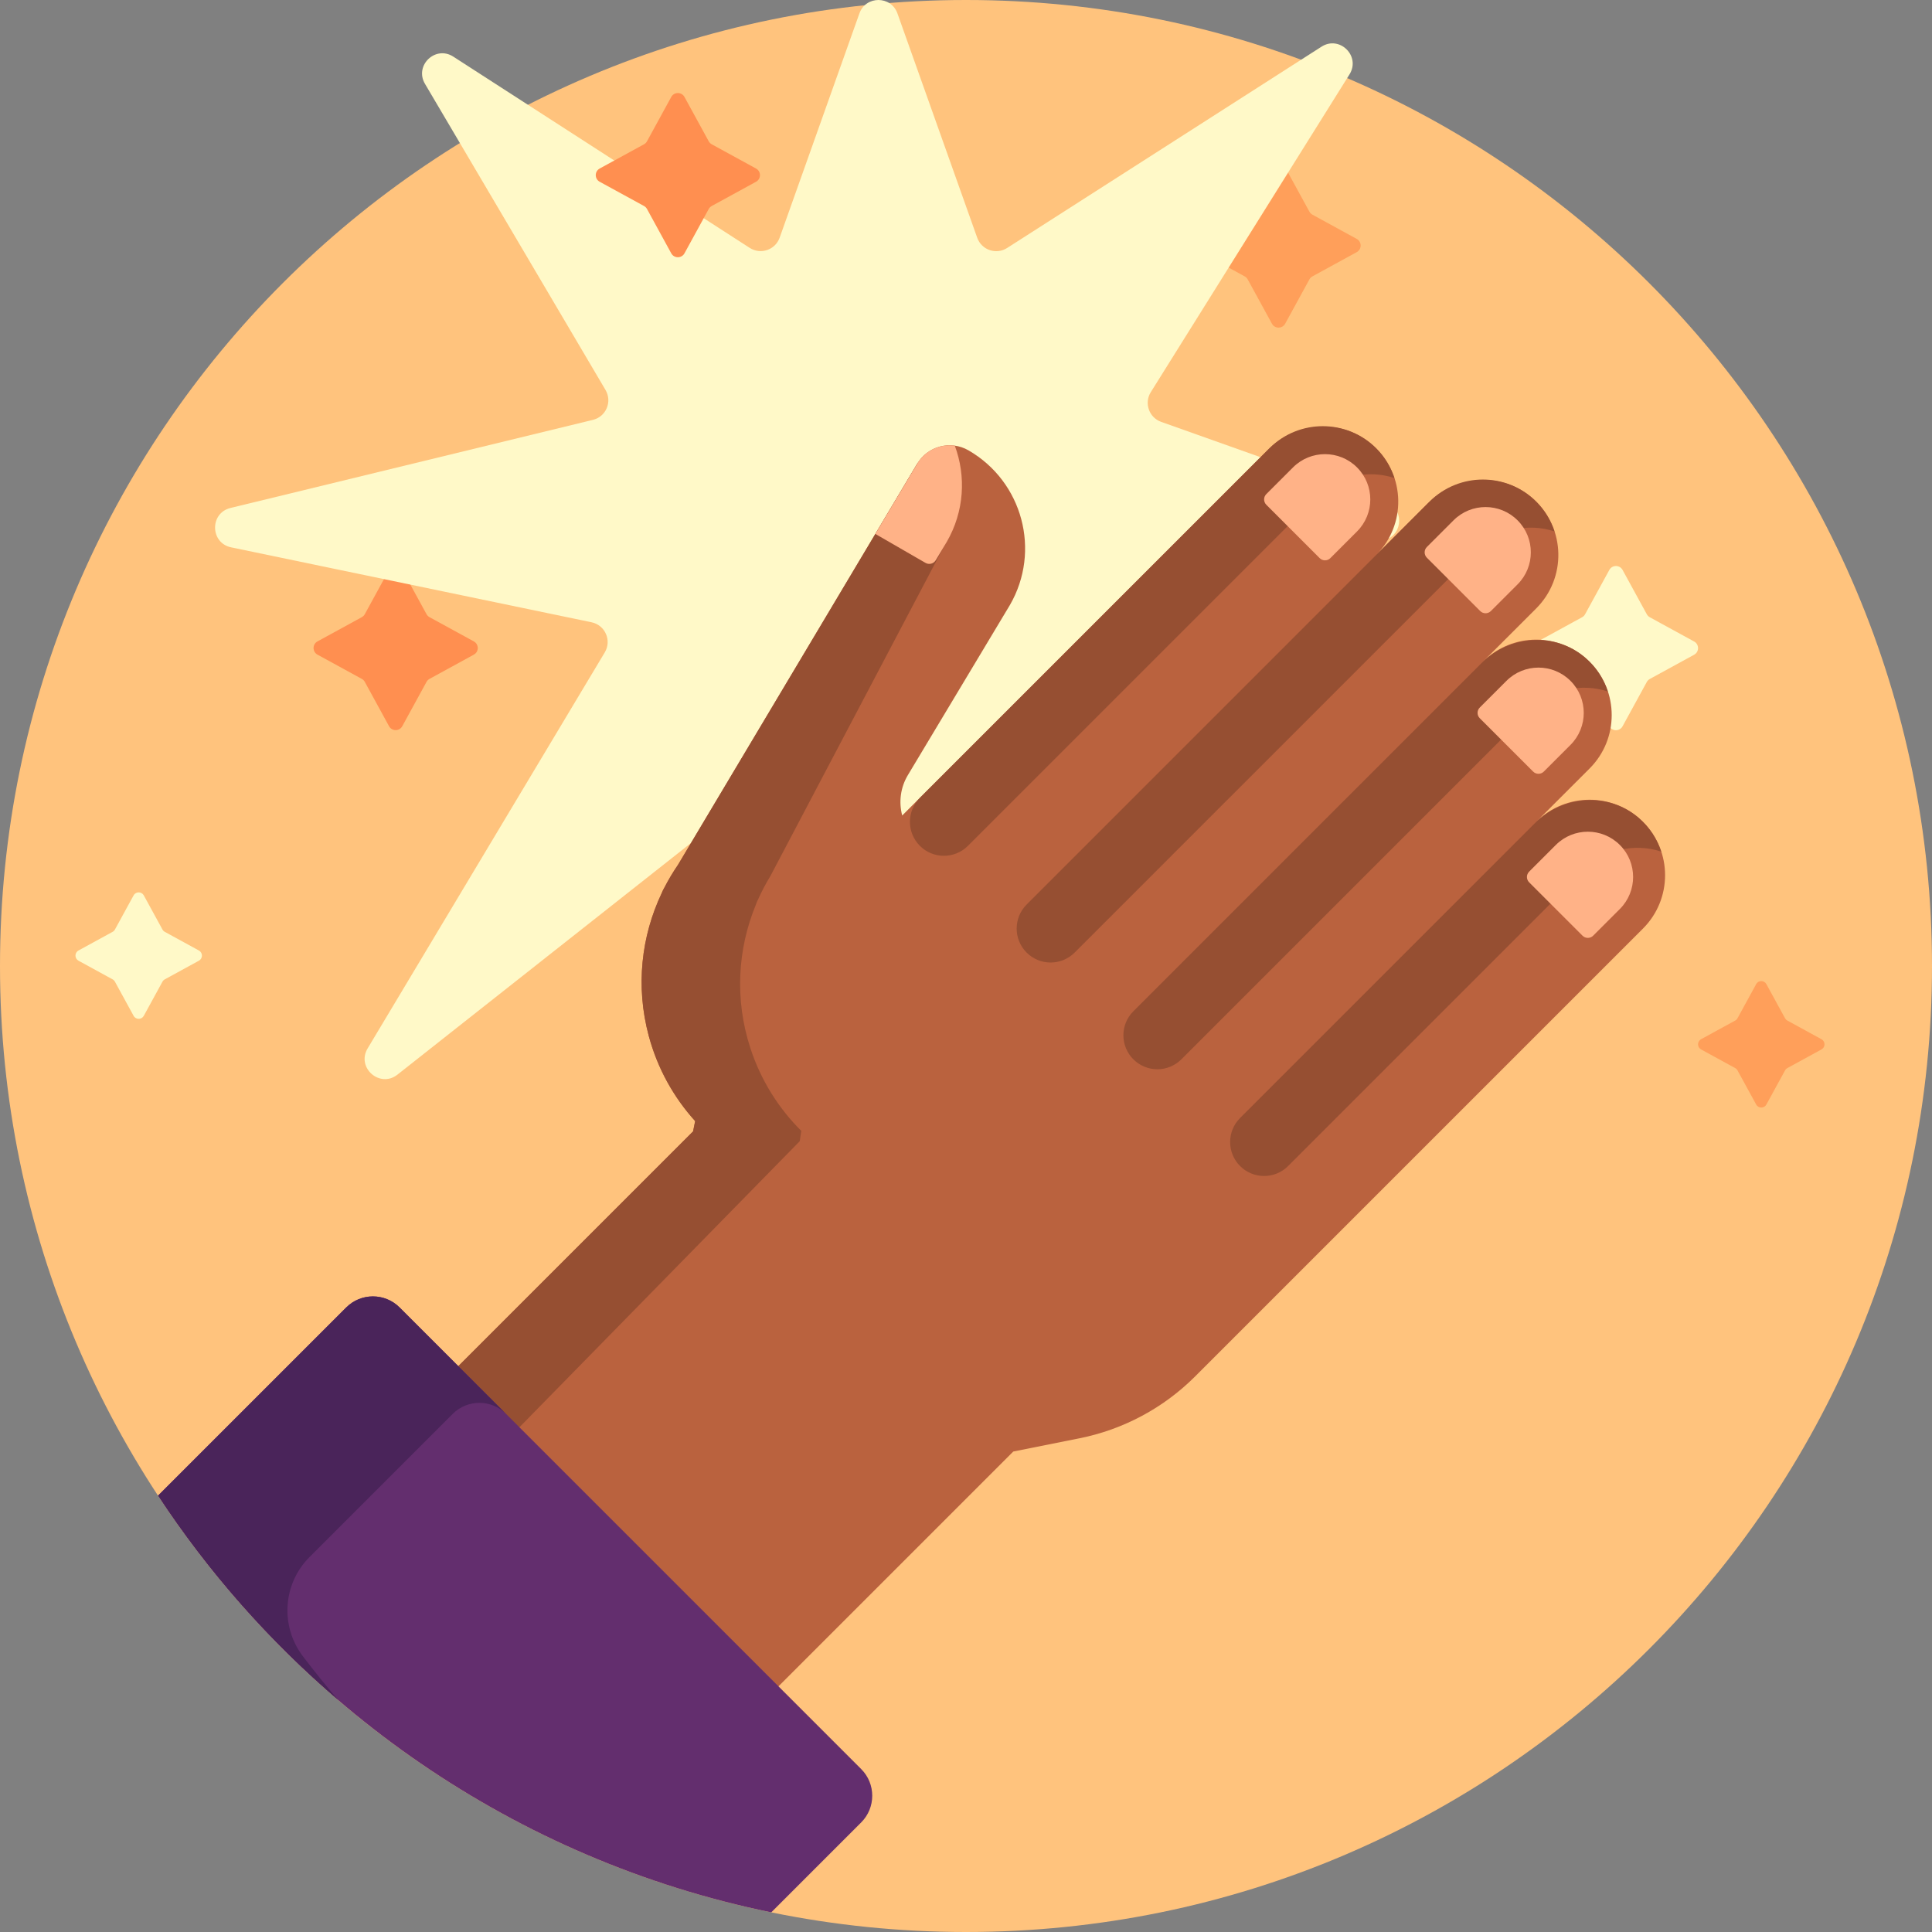 <?xml version="1.0" encoding="iso-8859-1"?>
<!-- Generator: Adobe Illustrator 19.0.0, SVG Export Plug-In . SVG Version: 6.00 Build 0)  -->
<svg version="1.1" id="Capa_1" xmlns="http://www.w3.org/2000/svg" xmlns:xlink="http://www.w3.org/1999/xlink" x="0px" y="0px"
	 viewBox="0 0 512 512" style="enable-background:new 0 0 512 512;" xml:space="preserve">
<rect x="0" y="0" width="512" height="512" fill="#808080" stroke="none"/>
<path style="fill:#FFC37D;" d="M512,256c0,141.385-114.615,256-256,256S0,397.385,0,256S114.615,0,256,0S512,114.615,512,256z"/>
<path style="fill:#FF8F50;" d="M106.608,151.017l6.423,11.744c0.184,0.336,0.459,0.611,0.795,0.795l11.744,6.423
	c1.387,0.759,1.387,2.751,0,3.509l-11.744,6.423c-0.336,0.184-0.611,0.459-0.795,0.795l-6.423,11.744
	c-0.759,1.387-2.751,1.387-3.509,0l-6.423-11.744c-0.184-0.336-0.459-0.611-0.795-0.795l-11.744-6.423
	c-1.387-0.759-1.387-2.751,0-3.509l11.744-6.423c0.336-0.184,0.611-0.459,0.795-0.795l6.423-11.744
	C103.857,149.63,105.849,149.63,106.608,151.017z"/>
<path style="fill:#FF9F5A;" d="M482.712,278.108l-9.045,4.947c-0.258,0.141-0.471,0.354-0.612,0.612l-4.947,9.045
	c-0.584,1.068-2.119,1.068-2.703,0l-4.947-9.045c-0.141-0.258-0.354-0.471-0.612-0.612l-9.045-4.947
	c-1.068-0.584-1.068-2.119,0-2.703l9.045-4.947c0.258-0.141,0.471-0.354,0.612-0.612l4.947-9.045c0.584-1.068,2.119-1.068,2.703,0
	l4.947,9.045c0.141,0.258,0.354,0.471,0.612,0.612l9.045,4.947C483.78,275.989,483.78,277.524,482.712,278.108z M359.547,63.312
	l-11.744-6.423c-0.336-0.184-0.612-0.459-0.795-0.795l-6.423-11.743c-0.759-1.387-2.751-1.387-3.509,0l-6.423,11.743
	c-0.184,0.336-0.459,0.612-0.795,0.795l-11.744,6.423c-1.387,0.759-1.387,2.751,0,3.509l11.744,6.423
	c0.336,0.183,0.612,0.459,0.795,0.795l6.423,11.744c0.759,1.387,2.751,1.387,3.509,0l6.423-11.744
	c0.184-0.336,0.459-0.611,0.795-0.795l11.744-6.423C360.934,66.063,360.934,64.07,359.547,63.312z"/>
<path style="fill:#FFF9C8;" d="M448.96,173.511l-11.744,6.423c-0.336,0.184-0.612,0.459-0.795,0.795l-6.423,11.744
	c-0.759,1.387-2.751,1.387-3.509,0l-6.423-11.744c-0.184-0.336-0.459-0.611-0.795-0.795l-11.744-6.423
	c-1.387-0.759-1.387-2.751,0-3.509l11.744-6.423c0.336-0.183,0.611-0.459,0.795-0.795l6.423-11.744c0.759-1.387,2.751-1.387,3.509,0
	l6.423,11.744c0.184,0.335,0.459,0.611,0.795,0.795l11.744,6.423C450.347,170.76,450.347,172.752,448.96,173.511z M52.712,251.892
	l-9.045-4.947c-0.258-0.141-0.471-0.354-0.612-0.612l-4.947-9.045c-0.584-1.068-2.119-1.068-2.703,0l-4.947,9.045
	c-0.141,0.258-0.354,0.471-0.612,0.612l-9.045,4.947c-1.068,0.584-1.068,2.119,0,2.703l9.045,4.947
	c0.258,0.141,0.471,0.354,0.612,0.612l4.947,9.045c0.584,1.068,2.119,1.068,2.703,0l4.947-9.045
	c0.141-0.258,0.354-0.471,0.612-0.612l9.045-4.947C53.78,254.011,53.78,252.476,52.712,251.892z M367.237,132.963l-59.521-21.167
	c-3.221-1.145-4.556-4.977-2.743-7.876l52.658-84.207c3.025-4.838-2.614-10.417-7.419-7.341L266.896,65.72
	c-2.899,1.856-6.771,0.531-7.924-2.712L237.83,3.557c-1.686-4.742-8.393-4.742-10.079,0l-21.134,59.429
	c-1.156,3.25-5.041,4.573-7.94,2.702L120.13,15.007c-4.74-3.058-10.373,2.353-7.507,7.212l47.851,81.136
	c1.823,3.092,0.144,7.067-3.344,7.915l-96.046,23.349c-5.542,1.347-5.409,9.274,0.175,10.434l95.513,19.856
	c3.603,0.749,5.391,4.828,3.5,7.985L97.427,277.839c-3.052,5.097,3.238,10.627,7.902,6.947l93.171-73.512
	c2.874-2.268,7.126-1.043,8.353,2.407l20.898,58.767c1.686,4.742,8.393,4.742,10.079,0l21.412-60.211
	c1.062-2.987,4.473-4.4,7.336-3.039l57.716,27.435c4.546,2.161,9.288-2.581,7.127-7.127l-27.435-57.716
	c-1.361-2.863,0.052-6.274,3.039-7.336l60.211-21.412C371.979,141.356,371.979,134.649,367.237,132.963z"/>
<path style="fill:#BA623E;" d="M435.406,246.08l-67.882,67.882l0,0l-50.794,50.794c-8.376,8.376-19.044,14.085-30.66,16.408
	l-17.542,3.508l-70.711,70.711l-84.853-84.853l70.711-70.711l0.544-2.718c-5.66-6.259-9.97-13.906-12.304-22.617
	c-3.518-13.128-1.963-26.414,3.443-37.799c0.177-0.445,0.376-0.884,0.623-1.311l0.076-0.127c1.075-2.104,2.293-4.133,3.628-6.083
	L243,123.009c2.761-4.783,8.877-6.422,13.66-3.66l0,0c14.349,8.284,19.265,26.632,10.981,40.981l-27.043,45.078
	c-1.931,3.218-2.472,7.082-1.501,10.707l0,0l96.975-96.975c7.668-7.668,20.162-8.237,28.098-0.846
	c8.332,7.759,8.507,20.809,0.525,28.791l13.803-13.803c7.668-7.668,20.162-8.236,28.098-0.845c8.332,7.76,8.507,20.809,0.525,28.791
	l-96.167,96.167l82.024-82.024c7.81-7.81,20.474-7.81,28.284,0l0,0c7.81,7.81,7.81,20.474,0,28.284l-14.142,14.142
	c7.811-7.81,20.473-7.81,28.284,0l0,0C443.216,225.606,443.216,238.269,435.406,246.08z"/>
<path style="fill:#964F32;" d="M183.676,299.82l0.544-2.718c-5.66-6.259-9.97-13.906-12.304-22.617
	c-3.518-13.128-1.963-26.414,3.443-37.799c0.177-0.445,0.376-0.884,0.623-1.311l0.076-0.127c1.075-2.104,2.293-4.133,3.628-6.083
	L243,123.009c2.761-4.783,7.823,20.542,7.823,20.542l-46.618,88.531c-1.23,2.019-2.338,4.109-3.3,6.267l-0.069,0.131
	c-0.223,0.439-0.399,0.889-0.552,1.342c-4.794,11.656-5.641,25.006-1.432,37.928c2.793,8.574,7.504,15.983,13.488,21.932
	l-0.398,2.743l-82.694,84.388l-16.284-16.283L183.676,299.82z"/>
<path style="fill:#632E6E;" d="M228.225,468.819c3.905,3.905,3.905,10.237,0,14.142l-23.834,23.834
	c-67.777-13.874-125.782-54.543-162.5-110.443l49.862-49.863c3.905-3.905,10.237-3.905,14.142,0L228.225,468.819z"/>
<path style="fill:#4A245A;" d="M89.647,450.549c-18.343-15.704-34.452-33.944-47.755-54.196l49.862-49.863
	c3.905-3.905,10.237-3.905,14.142,0l122.33,122.329l0,0L134.107,374.7c-3.905-3.905-10.237-3.905-14.142,0l-37.94,37.94
	c-7.089,7.089-7.818,18.319-1.748,26.298C83.289,442.901,86.415,446.771,89.647,450.549z"/>
<path style="fill:#964F32;" d="M349.139,131.528l-92.631,92.631c-3.515,3.515-9.213,3.515-12.728,0l0,0
	c-3.515-3.515-3.515-9.213,0-12.728l92.631-92.631c7.81-7.811,20.474-7.811,28.284,0c2.292,2.292,3.892,5.007,4.839,7.889
	C362.594,124.41,354.658,126.01,349.139,131.528z M426.103,183.258c-1.1-3.35-3.084-6.475-6.01-8.971
	c-8-6.825-20.016-6.015-27.452,1.421L300.349,268c-3.515,3.515-3.515,9.213,0,12.728l0,0c3.515,3.515,9.213,3.515,12.728,0
	l92.631-92.631C411.226,182.578,419.162,180.978,426.103,183.258z M411.96,140.832c-0.947-2.882-2.547-5.597-4.839-7.889
	c-7.81-7.811-20.474-7.811-28.284,0L272.064,239.716c-3.515,3.515-3.515,9.213,0,12.728l0,0c3.515,3.515,9.213,3.515,12.728,0
	l106.773-106.773C397.084,140.152,405.02,138.552,411.96,140.832z M434.236,216.714c-7.999-6.826-20.016-6.017-27.451,1.419
	l-78.151,78.151c-3.515,3.515-3.515,9.213,0,12.728l0,0c3.515,3.515,9.213,3.515,12.728,0l78.489-78.489
	c5.519-5.519,13.455-7.119,20.395-4.839C439.144,222.335,437.161,219.211,434.236,216.714z"/>
<path style="fill:#FFB287;" d="M253.033,118.107c3.015,8.095,2.53,17.423-2.127,25.488l-2.923,4.872
	c-0.562,0.936-1.77,1.249-2.715,0.703l-13.294-7.675L243,123.009C245.096,119.379,249.123,117.566,253.033,118.107z
	 M342.657,123.868l-7.071,7.071c-0.781,0.781-0.781,2.047,0,2.828l14.142,14.142c0.781,0.781,2.047,0.781,2.828,0l7.071-7.071
	c4.686-4.686,4.686-12.284,0-16.97C354.941,119.182,347.343,119.182,342.657,123.868z M409.125,204.478l7.071-7.071
	c4.686-4.686,4.686-12.284,0-16.971c-4.686-4.686-12.284-4.686-16.971,0l-7.071,7.071c-0.781,0.781-0.781,2.047,0,2.828
	l14.142,14.142C407.078,205.259,408.344,205.259,409.125,204.478z M429.278,223.924L429.278,223.924
	c-4.686-4.686-12.284-4.686-16.971,0l-7.071,7.071c-0.781,0.781-0.781,2.047,0,2.828l14.142,14.142c0.781,0.781,2.047,0.781,2.828,0
	l7.071-7.071C433.964,236.208,433.964,228.61,429.278,223.924z M395.101,161.934l7.071-7.071c4.686-4.686,4.686-12.284,0-16.971
	s-12.284-4.686-16.971,0l-7.071,7.071c-0.781,0.781-0.781,2.047,0,2.828l14.142,14.142
	C393.054,162.715,394.32,162.715,395.101,161.934z"/>
<path style="fill:#FF8F50;" d="M181.395,25.698l6.423,11.744c0.184,0.336,0.459,0.611,0.795,0.795l11.744,6.423
	c1.387,0.759,1.387,2.751,0,3.509l-11.744,6.423c-0.336,0.184-0.611,0.459-0.795,0.795l-6.423,11.744
	c-0.759,1.387-2.751,1.387-3.509,0l-6.423-11.744c-0.184-0.336-0.459-0.611-0.795-0.795l-11.744-6.423
	c-1.387-0.759-1.387-2.751,0-3.509l11.744-6.423c0.336-0.184,0.611-0.459,0.795-0.795l6.423-11.744
	C178.644,24.311,180.636,24.311,181.395,25.698z"/>
<g>
</g>
<g>
</g>
<g>
</g>
<g>
</g>
<g>
</g>
<g>
</g>
<g>
</g>
<g>
</g>
<g>
</g>
<g>
</g>
<g>
</g>
<g>
</g>
<g>
</g>
<g>
</g>
<g>
</g>
</svg>
